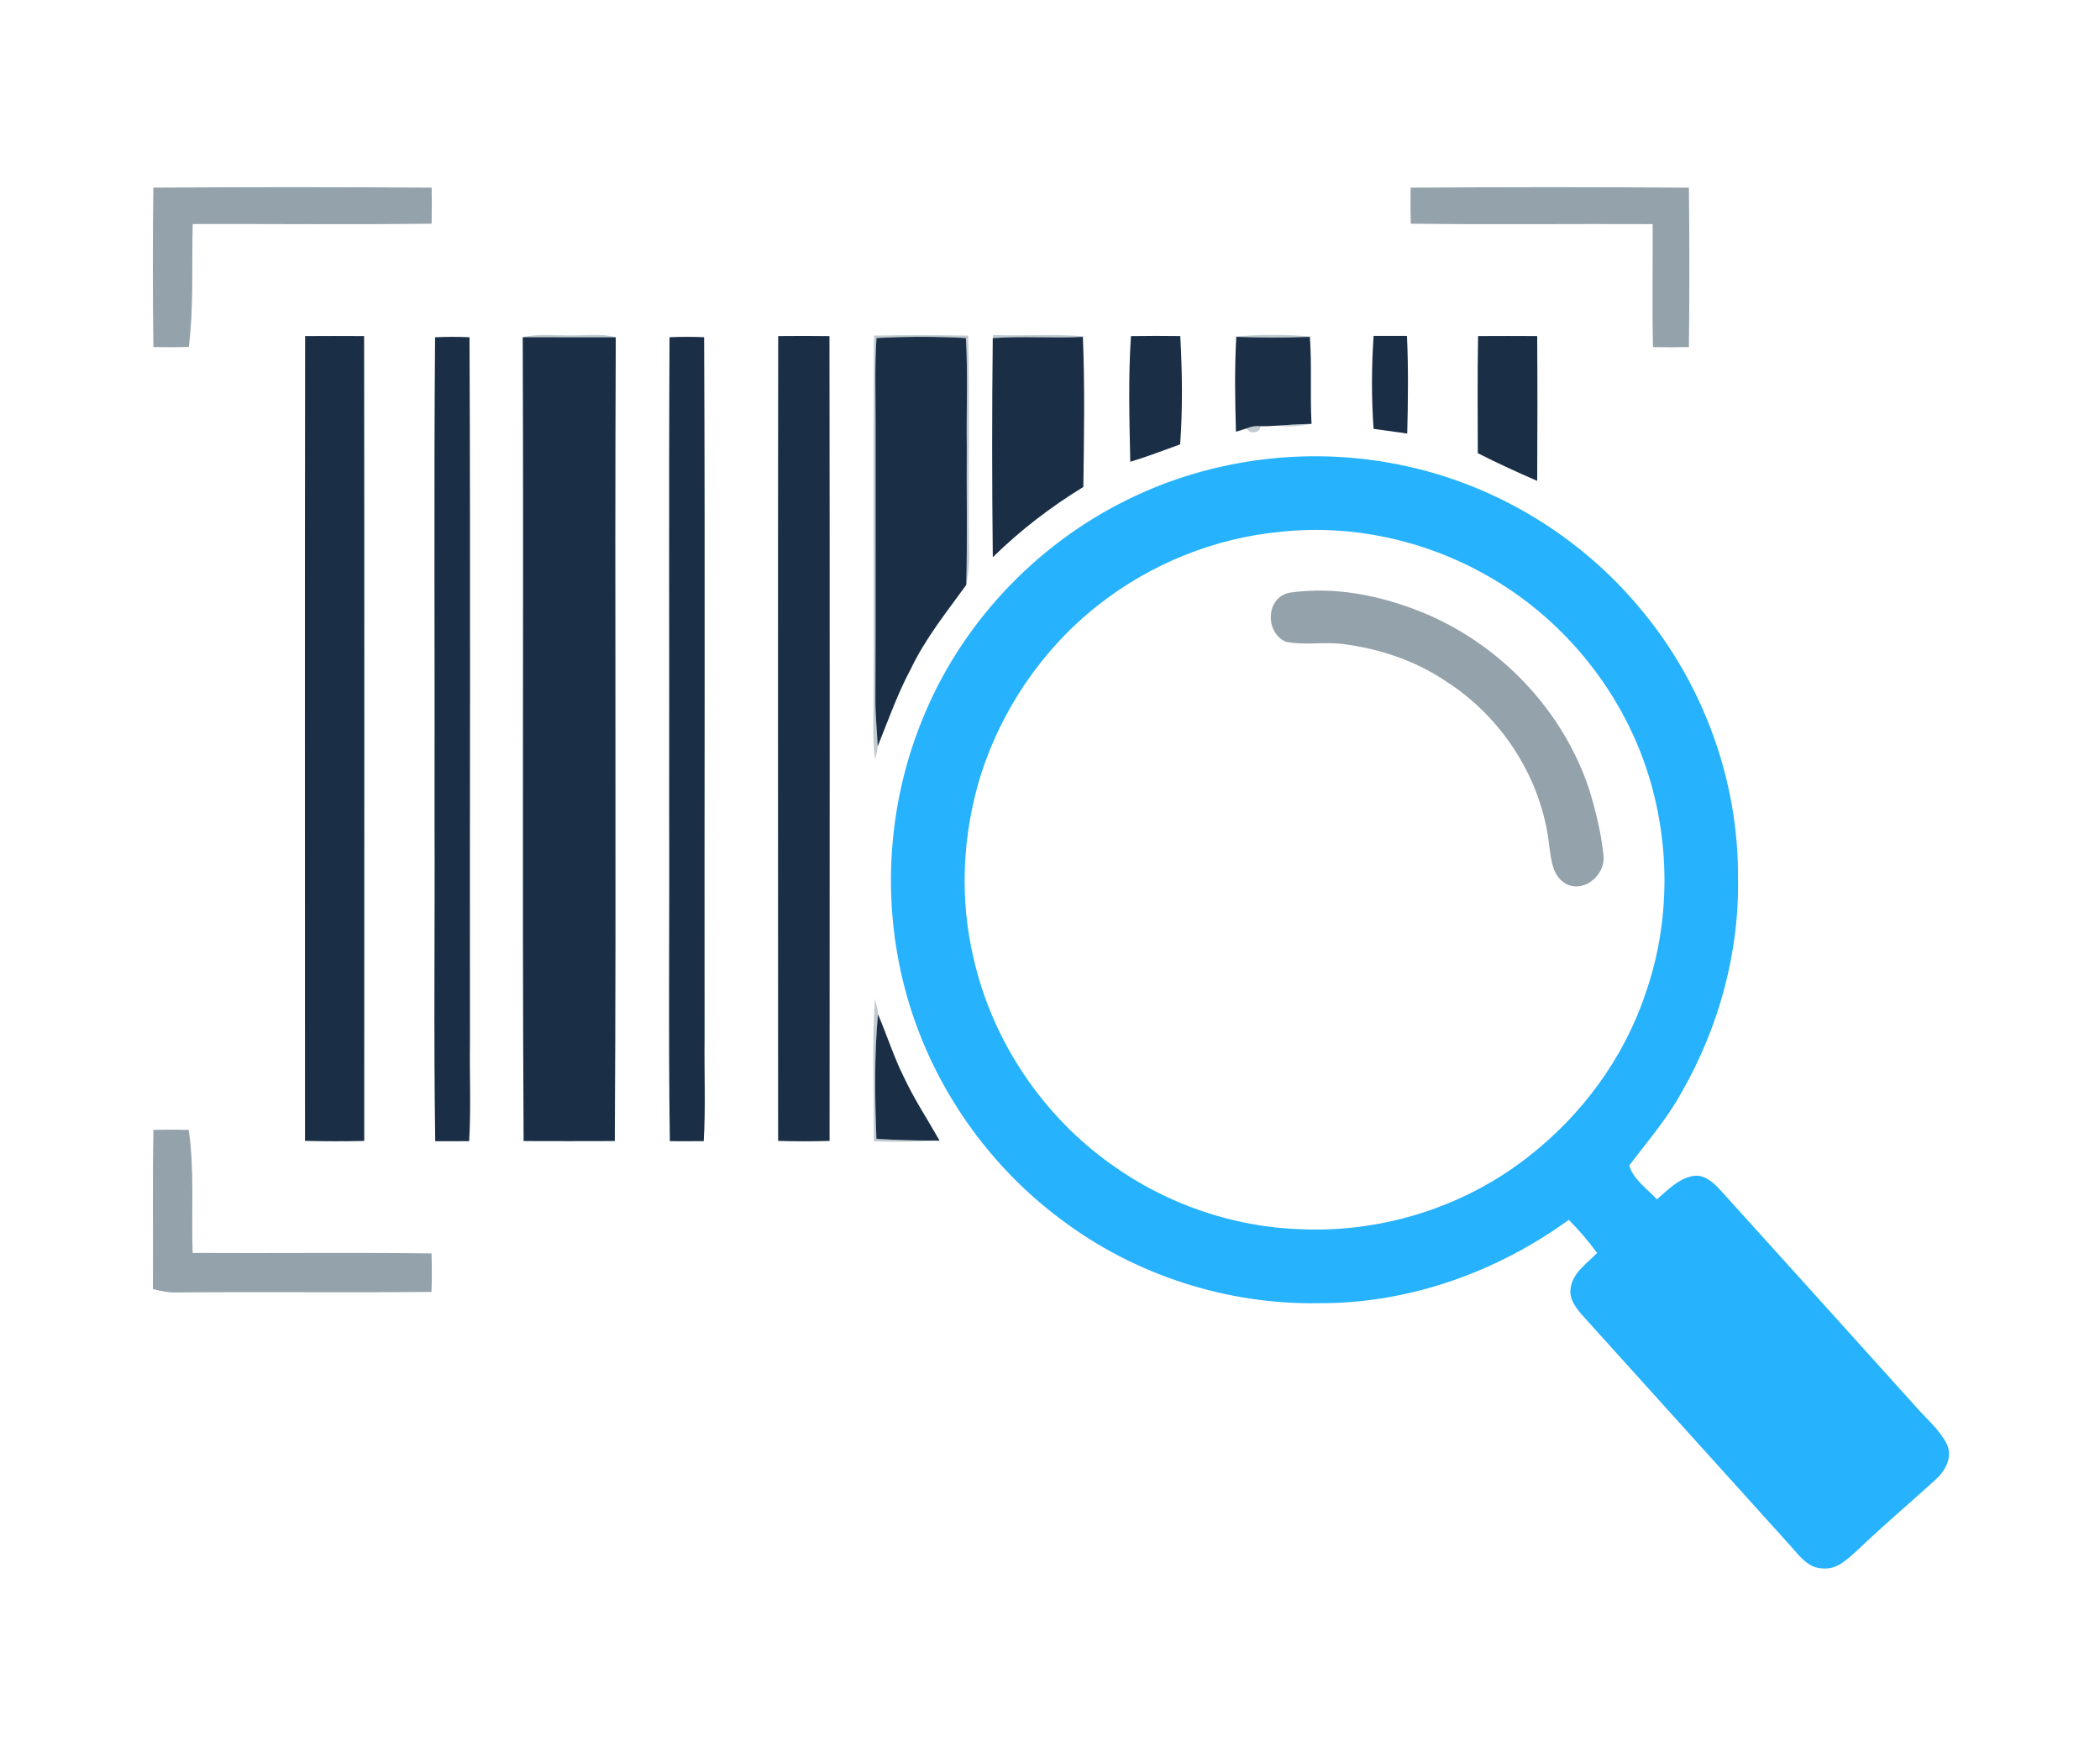 <?xml version="1.0" encoding="UTF-8" ?>
<!DOCTYPE svg PUBLIC "-//W3C//DTD SVG 1.1//EN" "http://www.w3.org/Graphics/SVG/1.1/DTD/svg11.dtd">
<svg width="546pt" height="457pt" viewBox="0 0 546 457" version="1.1" xmlns="http://www.w3.org/2000/svg">
<g id="#94a2abff">
<path fill="#94a2ab" opacity="1.00" d=" M 39.87 48.80 C 63.99 48.63 88.11 48.63 112.23 48.80 C 112.29 51.92 112.29 55.05 112.22 58.17 C 91.52 58.42 70.81 58.22 50.11 58.25 C 49.81 68.92 50.41 79.61 49.09 90.23 C 46.02 90.31 42.95 90.31 39.88 90.25 C 39.70 76.43 39.70 62.61 39.87 48.80 Z" />
<path fill="#94a2ab" opacity="1.00" d=" M 366.77 48.80 C 390.89 48.64 415.01 48.62 439.12 48.81 C 439.27 62.62 439.27 76.44 439.12 90.24 C 436.00 90.32 432.89 90.32 429.78 90.26 C 429.52 79.60 429.74 68.94 429.70 58.28 C 408.73 58.18 387.76 58.44 366.79 58.17 C 366.72 55.05 366.71 51.93 366.77 48.80 Z" />
<path fill="#94a2ab" opacity="1.00" d=" M 335.28 154.13 C 346.90 152.42 358.88 154.81 369.68 159.19 C 389.79 167.35 406.19 184.42 413.11 205.03 C 414.83 210.64 416.27 216.37 416.88 222.22 C 417.66 227.20 412.13 232.25 407.30 229.92 C 403.63 228.01 403.31 223.58 402.80 219.96 C 400.92 202.59 390.59 186.49 375.90 177.14 C 367.88 171.71 358.44 168.62 348.87 167.43 C 344.02 166.89 339.08 167.85 334.29 166.88 C 328.82 164.46 329.10 155.36 335.28 154.13 Z" />
<path fill="#94a2ab" opacity="1.00" d=" M 39.89 293.81 C 42.94 293.74 46.00 293.74 49.06 293.82 C 50.62 304.43 49.70 315.15 50.09 325.82 C 70.79 325.94 91.50 325.68 112.20 325.94 C 112.30 329.27 112.30 332.61 112.19 335.95 C 90.12 336.16 68.04 335.89 45.96 336.09 C 43.85 336.15 41.78 335.74 39.76 335.21 C 39.85 321.41 39.63 307.61 39.89 293.81 Z" />
</g>
<g id="#1a2e46ff">
<path fill="#1a2e46" opacity="1.00" d=" M 79.33 87.39 C 84.44 87.36 89.56 87.36 94.67 87.39 C 94.76 157.15 94.72 226.92 94.70 296.69 C 89.56 296.81 84.43 296.80 79.30 296.67 C 79.29 226.91 79.23 157.15 79.33 87.39 Z" />
<path fill="#1a2e46" opacity="1.00" d=" M 202.33 87.39 C 206.78 87.34 211.22 87.34 215.66 87.40 C 215.76 157.15 215.71 226.92 215.69 296.68 C 211.23 296.82 206.77 296.82 202.31 296.68 C 202.29 226.92 202.24 157.15 202.33 87.39 Z" />
<path fill="#1a2e46" opacity="1.00" d=" M 294.05 87.40 C 298.32 87.33 302.60 87.33 306.87 87.39 C 307.39 96.76 307.51 106.19 306.84 115.55 C 302.53 117.12 298.25 118.76 293.87 120.08 C 293.65 109.20 293.32 98.27 294.05 87.40 Z" />
<path fill="#1a2e46" opacity="1.00" d=" M 357.14 87.35 C 360.03 87.35 362.92 87.35 365.81 87.34 C 366.20 95.80 366.09 104.28 365.88 112.74 C 362.96 112.35 360.05 111.92 357.13 111.52 C 356.57 103.48 356.58 95.39 357.14 87.35 Z" />
<path fill="#1a2e46" opacity="1.00" d=" M 384.30 87.39 C 389.42 87.36 394.54 87.36 399.67 87.39 C 399.76 99.94 399.74 112.50 399.67 125.05 C 394.47 122.78 389.29 120.43 384.23 117.85 C 384.20 107.69 384.12 97.54 384.30 87.39 Z" />
<path fill="#1a2e46" opacity="1.00" d=" M 113.12 87.70 C 116.10 87.56 119.09 87.56 122.07 87.70 C 122.36 148.79 122.11 209.90 122.19 271.00 C 122.07 279.58 122.48 288.17 121.98 296.74 C 119.04 296.77 116.10 296.78 113.16 296.76 C 112.73 268.84 113.10 240.92 112.98 213.00 C 113.08 171.23 112.78 129.46 113.12 87.70 Z" />
<path fill="#1a2e46" opacity="1.00" d=" M 135.91 87.68 C 143.97 87.70 152.04 87.71 160.10 87.70 C 159.78 157.37 160.27 227.05 159.85 296.72 C 151.95 296.75 144.04 296.75 136.14 296.72 C 135.73 227.05 136.18 157.36 135.91 87.68 Z" />
<path fill="#1a2e46" opacity="1.00" d=" M 174.08 87.69 C 177.07 87.56 180.07 87.56 183.07 87.69 C 183.36 148.46 183.11 209.23 183.19 270.00 C 183.07 278.91 183.49 287.84 182.97 296.74 C 180.03 296.77 177.09 296.77 174.16 296.75 C 173.75 268.17 174.10 239.58 173.98 211.00 C 174.05 169.90 173.86 128.79 174.08 87.69 Z" />
<path fill="#1a2e46" opacity="1.00" d=" M 227.88 87.91 C 235.62 87.48 243.38 87.48 251.13 87.90 C 251.68 97.26 251.23 106.63 251.36 116.00 C 251.27 128.03 251.54 140.07 251.23 152.10 C 246.12 159.15 240.61 166.00 236.83 173.92 C 233.35 180.38 230.93 187.32 228.20 194.10 C 228.02 190.06 227.59 186.04 227.60 181.99 C 227.70 157.99 227.62 133.99 227.65 110.00 C 227.66 102.63 227.41 95.26 227.88 87.91 Z" />
<path fill="#1a2e46" opacity="1.00" d=" M 258.12 87.92 C 265.92 87.35 273.75 87.99 281.55 87.60 C 282.07 100.59 281.85 113.63 281.67 126.63 C 273.17 131.82 265.24 137.92 258.13 144.90 C 257.91 125.91 257.90 106.91 258.12 87.92 Z" />
<path fill="#1a2e46" opacity="1.00" d=" M 321.43 87.59 C 327.80 87.80 334.19 87.84 340.57 87.60 C 341.11 95.13 340.59 102.69 341.00 110.22 C 337.87 110.29 334.75 110.48 331.63 110.71 C 330.31 110.81 328.98 110.85 327.66 110.84 C 326.47 110.71 325.28 110.91 324.19 111.38 C 323.48 111.61 322.05 112.05 321.34 112.27 C 321.11 104.05 320.97 95.80 321.43 87.59 Z" />
<path fill="#1a2e46" opacity="1.00" d=" M 227.87 296.16 C 227.46 285.36 227.30 274.52 228.27 263.74 C 230.60 269.13 232.34 274.76 234.97 280.02 C 237.65 285.78 241.17 291.09 244.29 296.61 L 243.41 296.61 C 238.22 296.60 233.04 296.45 227.87 296.16 Z" />
</g>
<g id="#2c4a5e49">
<path fill="#2c4a5e" opacity="0.29" d=" M 135.91 87.68 C 140.21 86.68 144.64 87.29 149.00 87.20 C 152.70 87.23 156.48 86.68 160.10 87.70 C 152.04 87.71 143.97 87.70 135.91 87.68 Z" />
<path fill="#2c4a5e" opacity="0.29" d=" M 227.25 87.26 C 235.41 87.11 243.58 87.12 251.74 87.27 C 252.17 106.17 251.69 125.09 251.98 144.00 C 252.06 146.72 251.81 149.44 251.23 152.10 C 251.54 140.07 251.27 128.03 251.36 116.00 C 251.23 106.63 251.68 97.26 251.13 87.90 C 243.38 87.48 235.62 87.48 227.88 87.91 C 227.41 95.26 227.66 102.63 227.65 110.00 C 227.62 133.99 227.70 157.99 227.60 181.99 C 227.59 186.04 228.02 190.06 228.20 194.10 C 228.12 195.25 227.80 196.36 227.54 197.48 C 227.02 193.68 227.01 189.83 227.10 186.00 C 227.26 153.09 226.94 120.17 227.25 87.26 Z" />
<path fill="#2c4a5e" opacity="0.29" d=" M 258.19 87.10 C 266.26 87.44 274.37 86.72 282.41 87.52 L 281.55 87.60 C 273.75 87.99 265.92 87.35 258.12 87.92 L 258.19 87.10 Z" />
<path fill="#2c4a5e" opacity="0.29" d=" M 320.61 87.56 C 327.51 86.92 334.51 86.92 341.41 87.56 L 340.57 87.60 C 334.19 87.84 327.80 87.80 321.43 87.59 L 320.61 87.56 Z" />
<path fill="#2c4a5e" opacity="0.29" d=" M 331.63 110.71 C 334.75 110.48 337.87 110.29 341.00 110.22 C 337.92 110.88 334.76 110.96 331.63 110.71 Z" />
<path fill="#2c4a5e" opacity="0.29" d=" M 324.19 111.38 C 325.28 110.91 326.47 110.71 327.66 110.84 C 327.88 112.66 324.68 113.02 324.19 111.38 Z" />
<path fill="#2c4a5e" opacity="0.29" d=" M 227.47 259.73 C 227.80 261.05 228.26 262.36 228.27 263.74 C 227.30 274.52 227.46 285.36 227.87 296.16 C 233.04 296.45 238.22 296.60 243.41 296.61 C 238.01 296.91 232.61 297.01 227.21 296.77 C 227.23 284.43 226.71 272.05 227.47 259.73 Z" />
</g>
<g id="#26b2fdff">
<path fill="#26b2fd" opacity="1.00" d=" M 293.08 129.97 C 315.42 118.91 341.58 115.82 365.90 121.28 C 389.27 126.40 410.79 139.52 426.14 157.87 C 442.59 177.25 451.99 202.55 451.88 228.00 C 452.29 247.61 446.90 267.20 437.15 284.17 C 433.40 291.00 428.27 296.89 423.61 303.07 C 424.63 306.72 428.29 309.12 430.80 311.88 C 433.57 309.49 436.27 306.61 440.00 305.84 C 442.75 305.24 445.15 307.20 446.92 309.06 C 463.86 327.79 480.78 346.54 497.68 365.31 C 500.59 368.71 504.25 371.62 506.26 375.70 C 507.73 379.19 505.60 382.75 502.99 385.01 C 496.35 391.03 489.50 396.82 483.03 403.03 C 480.48 405.26 477.77 408.19 474.06 407.87 C 469.82 407.89 467.40 403.91 464.81 401.19 C 446.95 381.38 429.09 361.59 411.21 341.80 C 409.66 339.96 407.99 337.78 408.34 335.22 C 408.75 331.05 412.57 328.60 415.24 325.83 C 413.01 322.77 410.56 319.88 407.88 317.21 C 389.14 330.82 366.27 338.99 343.01 338.88 C 319.05 339.33 295.00 331.56 275.88 317.11 C 256.05 302.38 241.43 280.77 235.22 256.86 C 229.25 234.09 230.79 209.40 239.62 187.58 C 249.50 162.65 269.03 141.77 293.08 129.97 M 333.34 138.25 C 315.96 139.81 299.12 146.60 285.45 157.41 C 271.09 168.72 260.37 184.46 254.89 201.88 C 250.18 217.31 249.42 233.99 253.25 249.71 C 258.22 271.01 271.25 290.31 289.12 302.92 C 303.33 313.10 320.55 319.07 338.04 319.64 C 359.29 320.64 380.87 313.84 397.57 300.63 C 411.31 289.88 422.11 275.25 427.72 258.68 C 434.39 239.86 434.37 218.82 428.08 199.90 C 421.03 178.73 405.86 160.41 386.39 149.53 C 370.43 140.50 351.61 136.35 333.34 138.25 Z" />
</g>
</svg>
